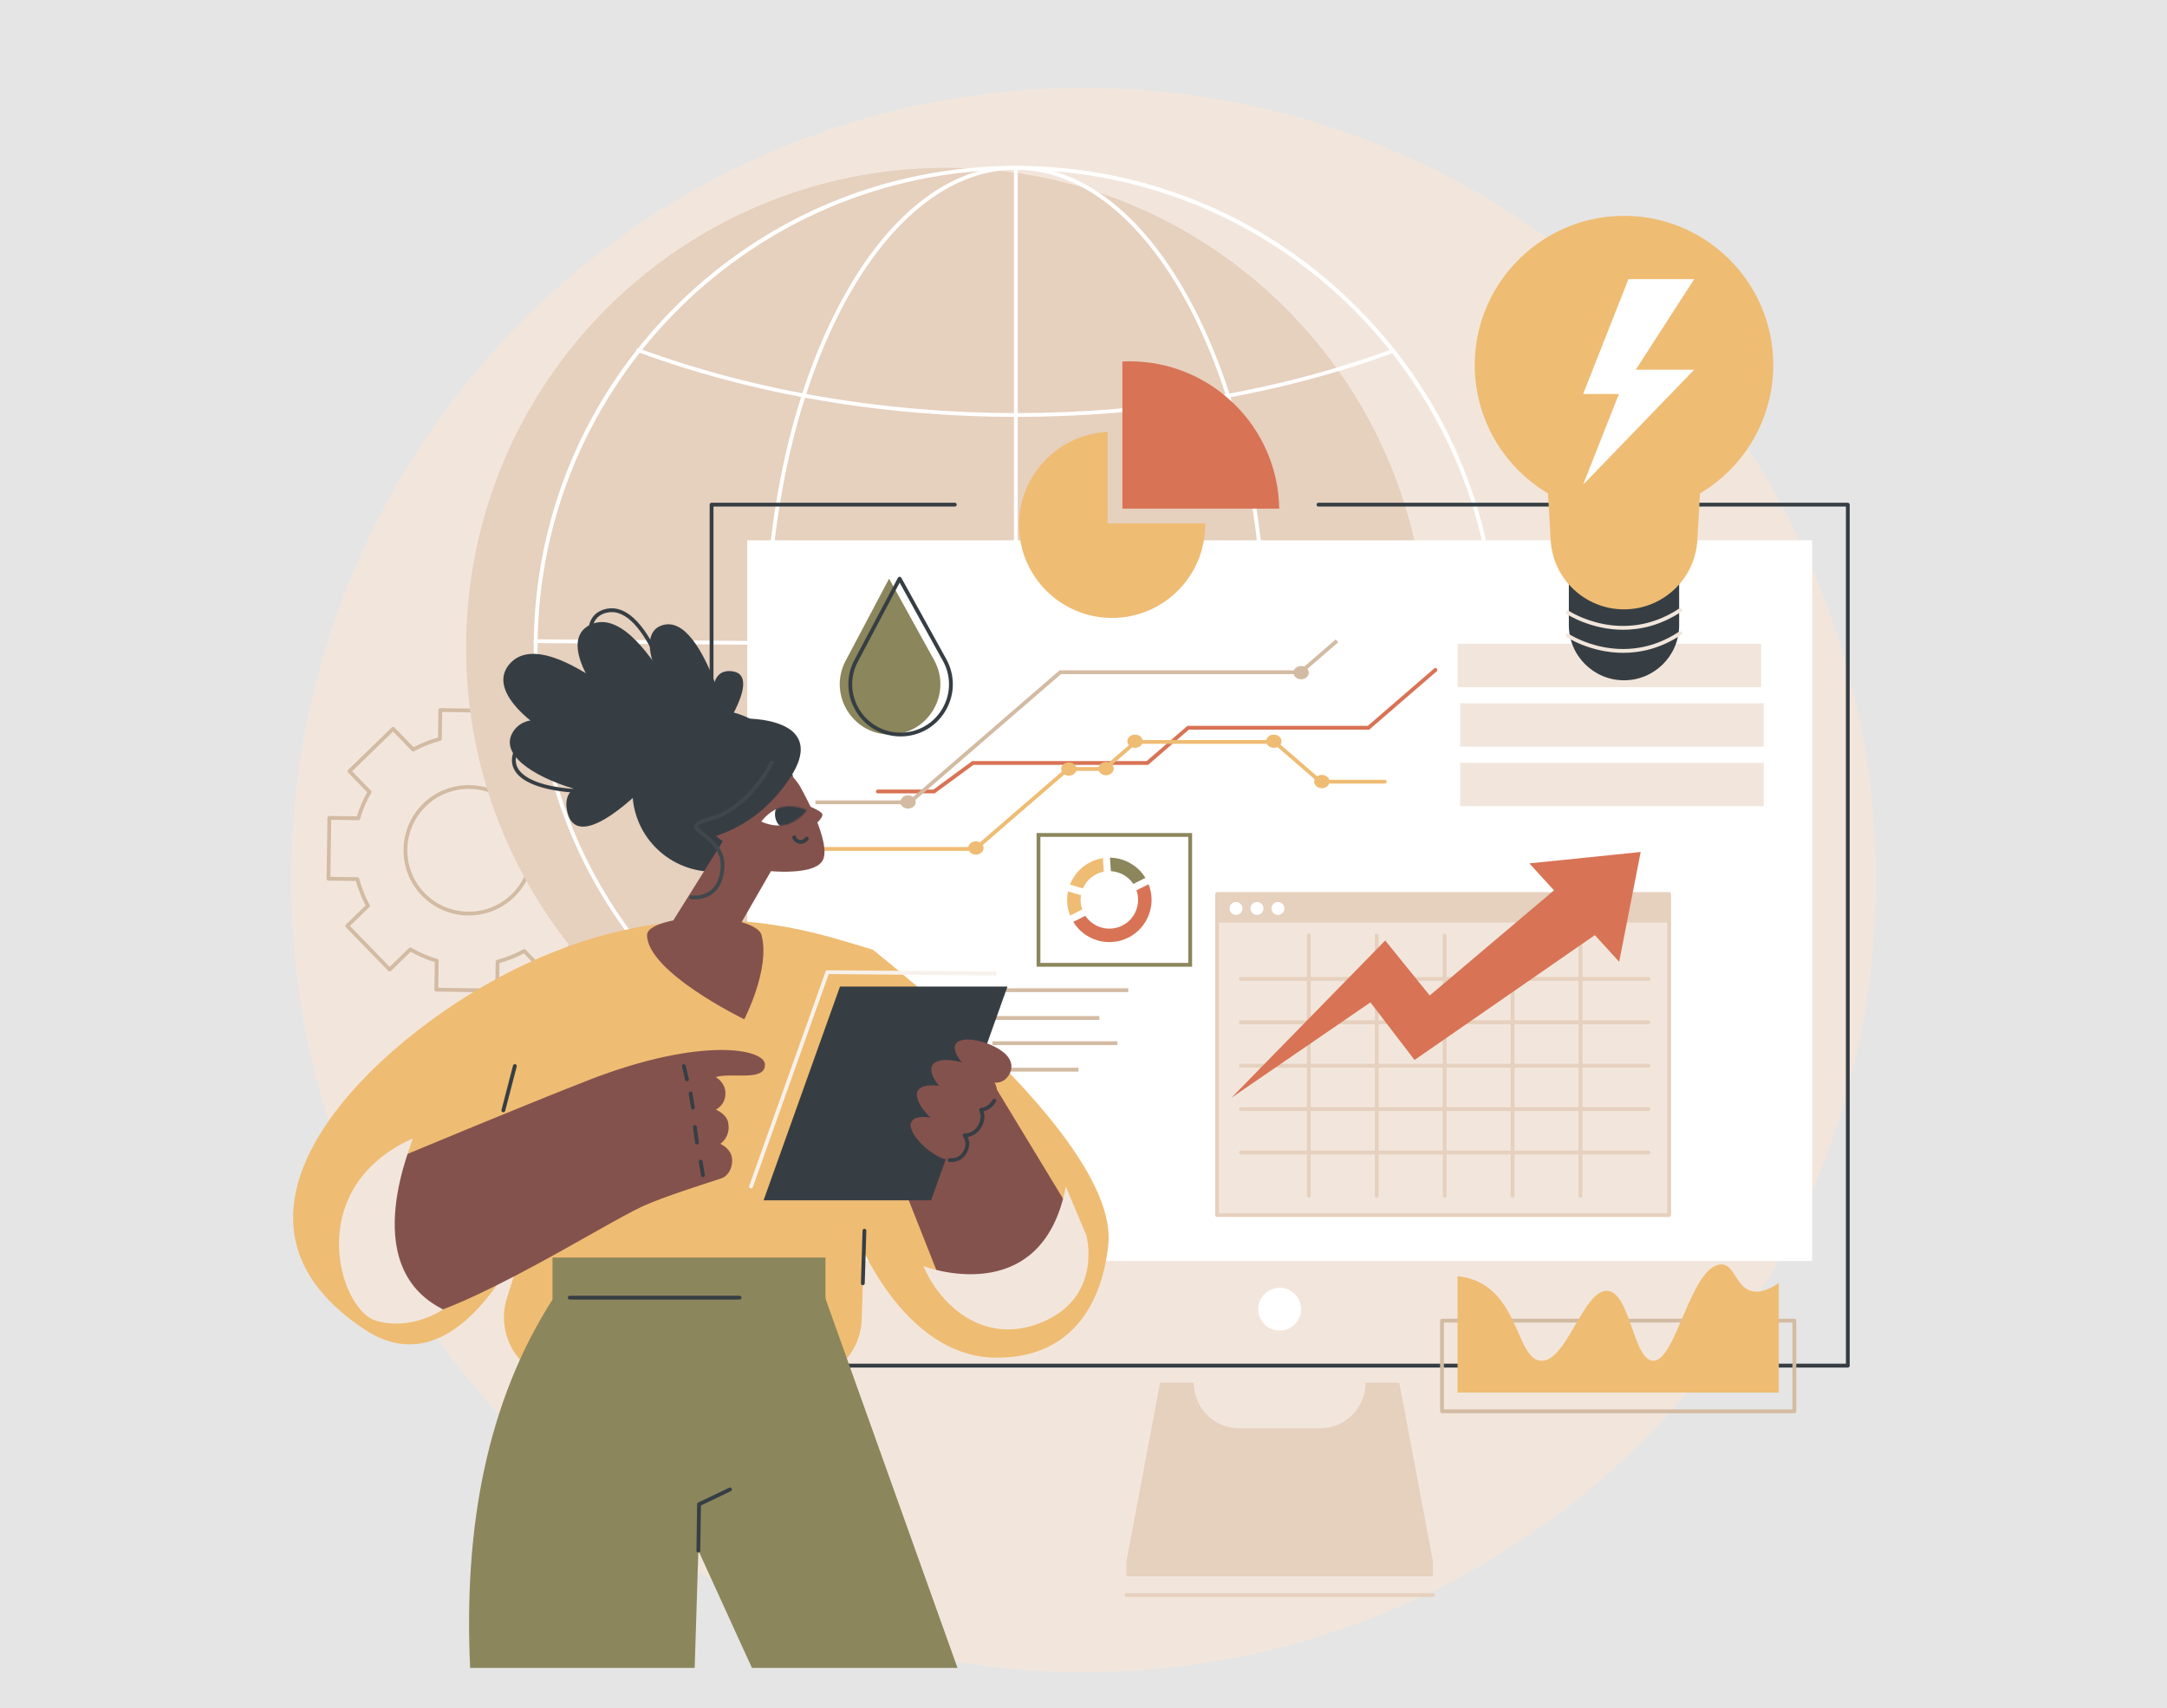 <svg xmlns="http://www.w3.org/2000/svg" width="1674" height="1320" viewBox="0 0 1674 1320" fill="none"><rect width="1674" height="1320" fill="#E5E5E5"></rect><path d="M837 1292C1175 1292 1449 1018 1449 680C1449 342.002 1175 68 837 68C499.002 68 225 342.002 225 680C225 1018 499.002 1292 837 1292Z" fill="#F2E6DC"></path><path d="M384.057 766.865C384.049 766.865 384.043 766.865 384.035 766.865L337.031 766.193C336.64 766.187 336.267 766.027 335.994 765.746C335.722 765.466 335.572 765.088 335.578 764.697L335.881 743.469C329.394 741.506 323.138 738.812 317.254 735.443L302.031 750.236C301.446 750.804 300.514 750.791 299.945 750.207L267.183 716.495C266.911 716.215 266.76 715.837 266.766 715.445C266.772 715.055 266.933 714.681 267.214 714.409L282.437 699.616C279.238 693.637 276.721 687.307 274.946 680.766L253.718 680.463C253.327 680.457 252.954 680.297 252.682 680.016C252.409 679.736 252.259 679.358 252.265 678.967L252.936 631.963C252.948 631.149 253.619 630.526 254.432 630.509L275.661 630.813C277.622 624.327 280.318 618.071 283.687 612.186L268.893 596.963C268.326 596.378 268.339 595.445 268.923 594.877L302.635 562.116C302.916 561.843 303.296 561.699 303.684 561.698C304.075 561.704 304.448 561.865 304.721 562.145L319.515 577.368C325.493 574.169 331.823 571.653 338.363 569.877L338.667 548.649C338.678 547.835 339.315 547.183 340.162 547.195L387.166 547.867C387.558 547.873 387.93 548.034 388.203 548.314C388.475 548.594 388.626 548.972 388.62 549.363L388.316 570.592C394.804 572.554 401.06 575.249 406.944 578.618L422.167 563.825C422.448 563.552 422.863 563.419 423.215 563.407C423.607 563.413 423.979 563.574 424.252 563.854L457.014 597.566C457.581 598.151 457.568 599.084 456.984 599.652L441.761 614.445C444.959 620.421 447.475 626.752 449.251 633.295L470.479 633.598C470.871 633.604 471.243 633.764 471.516 634.045C471.788 634.325 471.939 634.702 471.933 635.094L471.261 682.098C471.25 682.912 470.618 683.559 469.766 683.552L448.538 683.248C446.575 689.736 443.88 695.992 440.511 701.875L455.305 717.098C455.872 717.683 455.859 718.616 455.275 719.184L421.563 751.945C421.283 752.219 420.908 752.368 420.514 752.363C420.123 752.357 419.75 752.196 419.477 751.916L404.684 736.693C398.705 739.892 392.375 742.407 385.835 744.183L385.532 765.411C385.52 766.219 384.861 766.865 384.057 766.865ZM338.547 763.265L382.603 763.894L382.901 743.022C382.91 742.357 383.364 741.781 384.007 741.616C391.059 739.796 397.87 737.089 404.25 733.571C404.831 733.25 405.556 733.359 406.02 733.835L420.565 748.802L452.162 718.096L437.617 703.128C437.154 702.652 437.067 701.924 437.405 701.352C441.103 695.076 444.003 688.345 446.023 681.348C446.209 680.709 446.804 680.284 447.461 680.282L468.334 680.58L468.964 636.525L448.091 636.226C447.427 636.216 446.851 635.764 446.684 635.12C444.864 628.066 442.157 621.256 438.641 614.877C438.32 614.295 438.427 613.571 438.904 613.108L453.87 598.562L423.165 566.965L408.197 581.51C407.721 581.973 406.995 582.061 406.421 581.724C400.143 578.024 393.413 575.124 386.417 573.104C385.778 572.92 385.342 572.331 385.351 571.666L385.65 550.794L341.594 550.164L341.296 571.036C341.286 571.701 340.833 572.277 340.189 572.443C333.138 574.263 326.327 576.969 319.947 580.487C319.363 580.808 318.64 580.699 318.177 580.223L303.632 565.256L272.035 595.962L286.58 610.929C287.043 611.406 287.131 612.134 286.793 612.706C283.094 618.984 280.193 625.715 278.174 632.71C277.99 633.349 277.426 633.793 276.736 633.775L255.865 633.477L255.235 677.532L276.107 677.83C276.772 677.84 277.348 678.293 277.514 678.937C279.333 685.988 282.039 692.799 285.558 699.18C285.879 699.761 285.771 700.486 285.294 700.949L270.327 715.495L301.033 747.091L316 732.547C316.477 732.084 317.202 731.995 317.777 732.333C324.053 736.033 330.783 738.933 337.781 740.953C338.42 741.137 338.856 741.726 338.846 742.391L338.547 763.265ZM362.106 707.409C348.956 707.409 335.82 702.31 325.952 692.157C306.584 672.226 307.041 640.254 326.972 620.885C346.902 601.516 378.875 601.973 398.245 621.904C417.613 641.835 417.156 673.807 397.225 693.176C387.447 702.678 374.77 707.409 362.106 707.409ZM362.092 609.599C350.167 609.599 338.234 614.052 329.027 622.999C310.263 641.235 309.832 671.337 328.068 690.1C346.303 708.865 376.404 709.295 395.17 691.06C413.934 672.825 414.365 642.723 396.129 623.958C386.841 614.402 374.471 609.599 362.092 609.599Z" fill="#D3BBA3"></path><path d="M730.989 871.527C935.854 871.527 1101.93 705.452 1101.93 500.588C1101.93 295.723 935.854 129.648 730.989 129.648C526.125 129.648 360.05 295.723 360.05 500.588C360.05 705.452 526.125 871.527 730.989 871.527Z" fill="#E6D0BE"></path><path d="M784.779 873.002C784.039 873.002 783.315 873 782.574 872.995C683.1 872.423 589.804 833.147 519.87 762.403C449.936 691.66 411.738 597.917 412.31 498.443C412.883 398.969 452.16 305.673 522.902 235.739C593.119 166.326 686.01 128.174 784.657 128.174C785.398 128.174 786.122 128.176 786.863 128.18C886.336 128.752 979.634 168.028 1049.57 238.772C1119.5 309.516 1157.7 403.258 1157.13 502.732C1156.55 602.205 1117.28 695.502 1046.53 765.436C976.318 834.849 883.426 873.002 784.779 873.002ZM784.685 131.123C581.932 131.123 416.429 295.449 415.26 498.461C414.692 597.146 452.588 690.147 521.968 760.33C591.347 830.514 683.905 869.478 782.591 870.046C881.282 870.633 974.277 832.718 1044.46 763.338C1114.64 693.959 1153.61 601.4 1154.18 502.714C1155.35 298.995 990.566 132.302 786.845 131.129C786.137 131.125 785.393 131.123 784.685 131.123Z" fill="white"></path><path d="M785.367 322.127C682.35 322.127 581.092 304.782 492.538 271.967C491.775 271.684 491.385 270.835 491.669 270.072C491.952 269.308 492.8 268.919 493.564 269.201C581.792 301.896 682.696 319.178 785.367 319.178C887.251 319.178 987.482 302.145 1075.22 269.92C1075.99 269.64 1076.84 270.032 1077.12 270.797C1077.4 271.561 1077 272.409 1076.24 272.69C988.178 305.031 887.595 322.127 785.367 322.127Z" fill="white"></path><path d="M489.656 726.928C489.06 726.928 488.498 726.564 488.275 725.972C487.989 725.21 488.374 724.36 489.137 724.072C578.536 690.426 680.971 672.641 785.368 672.641C889.202 672.641 991.157 690.246 1080.21 723.551C1080.97 723.836 1081.36 724.686 1081.07 725.449C1080.79 726.211 1079.94 726.599 1079.18 726.313C990.45 693.13 888.853 675.59 785.367 675.59C681.321 675.59 579.245 693.31 490.174 726.832C490.004 726.897 489.828 726.928 489.656 726.928Z" fill="white"></path><path d="M784.718 873.001C732.698 873.001 683.871 834.134 647.23 763.56C610.748 693.293 590.657 599.9 590.657 500.587C590.657 401.274 610.749 307.881 647.23 237.614C683.871 167.04 732.699 128.173 784.718 128.173C836.737 128.173 885.564 167.04 922.205 237.614C958.687 307.881 978.778 401.273 978.778 500.587C978.778 599.901 958.687 693.293 922.205 763.56C885.564 834.135 836.737 873.001 784.718 873.001ZM784.718 131.123C679.339 131.123 593.606 296.864 593.606 500.588C593.606 704.311 679.339 870.052 784.718 870.052C890.096 870.052 975.829 704.311 975.829 500.588C975.829 296.864 890.096 131.123 784.718 131.123Z" fill="white"></path><path d="M784.718 872.508C783.903 872.508 783.243 871.848 783.243 871.034V130.438C783.243 129.623 783.903 128.963 784.718 128.963C785.533 128.963 786.193 129.623 786.193 130.438V871.034C786.193 871.848 785.533 872.508 784.718 872.508Z" fill="white"></path><path d="M1155.74 502.701C1155.73 502.701 1155.73 502.701 1155.73 502.701L413.546 496.915C412.732 496.909 412.077 496.244 412.083 495.429C412.09 494.619 412.749 493.966 413.558 493.966C413.561 493.966 413.565 493.966 413.569 493.966L1155.75 499.751C1156.56 499.758 1157.22 500.423 1157.21 501.238C1157.21 502.048 1156.55 502.701 1155.74 502.701Z" fill="white"></path><path d="M1427.42 1056.7H549.689C548.874 1056.7 548.214 1056.04 548.214 1055.23V389.944C548.214 389.129 548.874 388.469 549.689 388.469H737.597C738.411 388.469 739.072 389.129 739.072 389.944C739.072 390.758 738.411 391.418 737.597 391.418H551.163V1053.75H1425.95V391.418H1018.51C1017.7 391.418 1017.04 390.758 1017.04 389.944C1017.04 389.129 1017.7 388.469 1018.51 388.469H1427.42C1428.24 388.469 1428.9 389.129 1428.9 389.944V1055.23C1428.9 1056.04 1428.24 1056.7 1427.42 1056.7Z" fill="#363E44"></path><path d="M1399.88 974.339V417.481L577.226 417.481L577.226 974.339L1399.88 974.339Z" fill="white"></path><path d="M1004.62 1015.41C1006.72 1006.53 1001.22 997.634 992.34 995.537C983.459 993.44 974.561 998.939 972.464 1007.82C970.367 1016.7 975.866 1025.6 984.746 1027.7C993.627 1029.79 1002.53 1024.29 1004.62 1015.41Z" fill="white"></path><path d="M1080.95 1068.41H1054.96C1054.96 1087.91 1039.16 1103.71 1019.67 1103.71H957.441C937.948 1103.71 922.146 1087.91 922.146 1068.41H896.161L870.175 1206.51V1218.06H1106.93V1206.51L1080.95 1068.41Z" fill="#E6D0BE"></path><path d="M1106.93 1233.97H870.175C869.36 1233.97 868.7 1233.31 868.7 1232.5C868.7 1231.68 869.36 1231.02 870.175 1231.02H1106.93C1107.75 1231.02 1108.41 1231.68 1108.41 1232.5C1108.41 1233.31 1107.75 1233.97 1106.93 1233.97Z" fill="#E6D0BE"></path><path d="M722.04 613.038H678.107C677.292 613.038 676.632 612.378 676.632 611.564C676.632 610.749 677.292 610.089 678.107 610.089H721.072L751.038 588.067H885.815L917.28 560.865H1056.62L1107.89 516.533C1108.51 516.001 1109.44 516.066 1109.97 516.684C1110.5 517.3 1110.44 518.231 1109.82 518.764L1057.71 563.814H918.377L886.913 591.017H752.005L722.04 613.038Z" fill="#D87355"></path><path d="M753.934 657.48H630.614C629.799 657.48 629.139 656.82 629.139 656.005C629.139 655.19 629.799 654.53 630.614 654.53H752.836L824.332 592.715H852.497L876.69 571.798H985.033L1020.6 602.549H1069.7C1070.52 602.549 1071.18 603.21 1071.18 604.024C1071.18 604.839 1070.52 605.499 1069.7 605.499H1019.5L983.935 574.748H877.787L853.594 595.665H825.43L753.934 657.48Z" fill="#EFBC73"></path><path d="M1021.12 609.024C1024.4 609.024 1027.05 606.727 1027.05 603.893C1027.05 601.06 1024.4 598.762 1021.12 598.762C1017.84 598.762 1015.19 601.06 1015.19 603.893C1015.19 606.727 1017.84 609.024 1021.12 609.024Z" fill="#EFBC73"></path><path d="M984.025 577.886C987.302 577.886 989.959 575.589 989.959 572.756C989.959 569.922 987.302 567.625 984.025 567.625C980.748 567.625 978.091 569.922 978.091 572.756C978.091 575.589 980.748 577.886 984.025 577.886Z" fill="#EFBC73"></path><path d="M876.812 577.886C880.089 577.886 882.746 575.589 882.746 572.756C882.746 569.922 880.089 567.625 876.812 567.625C873.535 567.625 870.878 569.922 870.878 572.756C870.878 575.589 873.535 577.886 876.812 577.886Z" fill="#EFBC73"></path><path d="M854.418 599.027C857.695 599.027 860.352 596.73 860.352 593.897C860.352 591.063 857.695 588.766 854.418 588.766C851.14 588.766 848.483 591.063 848.483 593.897C848.483 596.73 851.14 599.027 854.418 599.027Z" fill="#EFBC73"></path><path d="M825.7 599.389C828.977 599.389 831.634 597.092 831.634 594.258C831.634 591.425 828.977 589.128 825.7 589.128C822.422 589.128 819.766 591.425 819.766 594.258C819.766 597.092 822.422 599.389 825.7 599.389Z" fill="#EFBC73"></path><path d="M753.882 660.352C757.16 660.352 759.816 658.055 759.816 655.222C759.816 652.388 757.16 650.091 753.882 650.091C750.605 650.091 747.948 652.388 747.948 655.222C747.948 658.055 750.605 660.352 753.882 660.352Z" fill="#EFBC73"></path><path d="M757.891 574.265L755.962 572.033L818.499 517.965H1004.21L1031.85 494.064L1033.78 496.296L1005.31 520.914H819.597L757.891 574.265Z" fill="#D3BBA3"></path><path d="M703.313 621.453H629.868V618.503H702.214L755.962 572.034L757.891 574.265L703.313 621.453Z" fill="#D3BBA3"></path><path d="M701.481 624.808C704.758 624.808 707.415 622.511 707.415 619.677C707.415 616.843 704.758 614.546 701.481 614.546C698.204 614.546 695.547 616.843 695.547 619.677C695.547 622.511 698.204 624.808 701.481 624.808Z" fill="#D3BBA3"></path><path d="M1005.09 524.9C1008.37 524.9 1011.03 522.603 1011.03 519.77C1011.03 516.936 1008.37 514.639 1005.09 514.639C1001.82 514.639 999.159 516.936 999.159 519.77C999.159 522.603 1001.82 524.9 1005.09 524.9Z" fill="#D3BBA3"></path><path d="M1289.43 690.821H940.201V938.864H1289.43V690.821Z" fill="#F2E6DC"></path><path d="M1289.43 690.821H940.201V712.833H1289.43V690.821Z" fill="#E6D0BE"></path><path d="M1289.43 940.339H940.2C939.385 940.339 938.726 939.679 938.726 938.864V690.821C938.726 690.006 939.385 689.346 940.2 689.346H1289.43C1290.24 689.346 1290.9 690.006 1290.9 690.821V938.864C1290.9 939.679 1290.24 940.339 1289.43 940.339ZM941.675 937.389H1287.95V692.295H941.675V937.389Z" fill="#E6D0BE"></path><path d="M954.837 706.987C957.602 706.987 959.844 704.746 959.844 701.981C959.844 699.216 957.602 696.974 954.837 696.974C952.072 696.974 949.831 699.216 949.831 701.981C949.831 704.746 952.072 706.987 954.837 706.987Z" fill="white"></path><path d="M971.014 706.987C973.779 706.987 976.021 704.746 976.021 701.981C976.021 699.216 973.779 696.974 971.014 696.974C968.249 696.974 966.008 699.216 966.008 701.981C966.008 704.746 968.249 706.987 971.014 706.987Z" fill="white"></path><path d="M987.189 706.987C989.954 706.987 992.195 704.746 992.195 701.981C992.195 699.216 989.954 696.974 987.189 696.974C984.424 696.974 982.183 699.216 982.183 701.981C982.183 704.746 984.424 706.987 987.189 706.987Z" fill="white"></path><path d="M1273.41 892.027H958.57C957.754 892.027 957.095 891.366 957.095 890.552C957.095 889.737 957.754 889.077 958.57 889.077H1273.41C1274.23 889.077 1274.89 889.737 1274.89 890.552C1274.89 891.366 1274.23 892.027 1273.41 892.027Z" fill="#E6D0BE"></path><path d="M1273.41 858.484H958.57C957.754 858.484 957.095 857.824 957.095 857.009C957.095 856.195 957.754 855.535 958.57 855.535H1273.41C1274.23 855.535 1274.89 856.195 1274.89 857.009C1274.89 857.824 1274.23 858.484 1273.41 858.484Z" fill="#E6D0BE"></path><path d="M1273.41 824.942H958.57C957.754 824.942 957.095 824.282 957.095 823.467C957.095 822.652 957.754 821.992 958.57 821.992H1273.41C1274.23 821.992 1274.89 822.652 1274.89 823.467C1274.89 824.282 1274.23 824.942 1273.41 824.942Z" fill="#E6D0BE"></path><path d="M1273.41 791.399H958.57C957.754 791.399 957.095 790.739 957.095 789.925C957.095 789.11 957.754 788.45 958.57 788.45H1273.41C1274.23 788.45 1274.89 789.11 1274.89 789.925C1274.89 790.739 1274.23 791.399 1273.41 791.399Z" fill="#E6D0BE"></path><path d="M1273.41 757.858H958.57C957.754 757.858 957.095 757.198 957.095 756.383C957.095 755.568 957.754 754.908 958.57 754.908H1273.41C1274.23 754.908 1274.89 755.568 1274.89 756.383C1274.89 757.197 1274.23 757.858 1273.41 757.858Z" fill="#E6D0BE"></path><path d="M1220.94 925.569C1220.12 925.569 1219.46 924.908 1219.46 924.094V722.841C1219.46 722.026 1220.12 721.366 1220.94 721.366C1221.75 721.366 1222.41 722.026 1222.41 722.841V924.094C1222.41 924.908 1221.75 925.569 1220.94 925.569Z" fill="#E6D0BE"></path><path d="M1168.47 925.569C1167.65 925.569 1166.99 924.908 1166.99 924.094V722.841C1166.99 722.026 1167.65 721.366 1168.47 721.366C1169.28 721.366 1169.94 722.026 1169.94 722.841V924.094C1169.94 924.908 1169.28 925.569 1168.47 925.569Z" fill="#E6D0BE"></path><path d="M1115.99 925.569C1115.18 925.569 1114.52 924.908 1114.52 924.094V722.841C1114.52 722.026 1115.18 721.366 1115.99 721.366C1116.81 721.366 1117.47 722.026 1117.47 722.841V924.094C1117.47 924.908 1116.81 925.569 1115.99 925.569Z" fill="#E6D0BE"></path><path d="M1063.52 925.569C1062.7 925.569 1062.04 924.908 1062.04 924.094V722.841C1062.04 722.026 1062.7 721.366 1063.52 721.366C1064.33 721.366 1064.99 722.026 1064.99 722.841V924.094C1064.99 924.908 1064.33 925.569 1063.52 925.569Z" fill="#E6D0BE"></path><path d="M1011.04 925.569C1010.23 925.569 1009.57 924.908 1009.57 924.094V722.841C1009.57 722.026 1010.23 721.366 1011.04 721.366C1011.86 721.366 1012.52 722.026 1012.52 722.841V924.094C1012.52 924.908 1011.86 925.569 1011.04 925.569Z" fill="#E6D0BE"></path><path d="M1267.42 658.335L1181.42 667.131L1200.45 687.993L1104.46 769.222L1070.07 726.717L951.23 848.283L1058.65 774.532L1092.73 819.039L1232.01 722.576L1250.8 743.176L1267.42 658.335Z" fill="#D87355"></path><path d="M753.494 765.348H636.313V865.698H753.494V765.348Z" fill="#D3BBA3"></path><path d="M919.411 645.167H802.23V745.517H919.411V645.167Z" fill="white"></path><path d="M920.885 746.992H800.756V643.693H920.885V746.992ZM803.705 744.043H917.935V646.642H803.705V744.043Z" fill="#8B865C"></path><path d="M871.566 763.638H766.7V766.588H871.566V763.638Z" fill="#D3BBA3"></path><path d="M849.294 785.132H766.7V788.081H849.294V785.132Z" fill="#D3BBA3"></path><path d="M863.214 804.6H766.7V807.55H863.214V804.6Z" fill="#D3BBA3"></path><path d="M833.095 825.081H766.7V828.03H833.095V825.081Z" fill="#D3BBA3"></path><path d="M847.022 675.461C848.862 674.541 850.769 673.902 852.696 673.526L851.966 663.091C848.707 663.594 845.471 664.601 842.368 666.153C834.83 669.922 829.387 676.236 826.557 683.537L836.587 686.49C838.592 681.863 842.169 677.888 847.022 675.461Z" fill="#EFBC73"></path><path d="M836.011 702.761C834.726 699.141 834.44 695.352 835.04 691.736L825.009 688.783C823.754 694.867 824.218 701.344 826.657 707.44L836.011 702.761Z" fill="#EFBC73"></path><path d="M887.27 683.24L877.915 687.918C881.613 698.335 877.039 710.151 866.906 715.219C856.772 720.286 844.574 716.858 838.458 707.651L829.104 712.33C837.828 726.66 856.29 732.163 871.56 724.526C886.83 716.889 893.501 698.817 887.27 683.24Z" fill="#D87355"></path><path d="M858.15 673.15C864.999 673.528 871.509 677.066 875.469 683.028L884.823 678.349C878.861 668.556 868.352 662.886 857.42 662.715L858.15 673.15Z" fill="#8B865C"></path><path d="M1360.51 497.426H1126.03V530.963H1360.51V497.426Z" fill="#F2E6DC"></path><path d="M1362.48 543.434H1128V576.971H1362.48V543.434Z" fill="#F2E6DC"></path><path d="M1362.48 589.439H1128V622.976H1362.48V589.439Z" fill="#F2E6DC"></path><path d="M988.196 393.032C987.211 329.997 935.837 279.194 872.568 279.194C870.72 279.194 868.886 279.247 867.06 279.333V393.032H988.196Z" fill="#D87355"></path><path d="M855.648 404.444V333.779C817.533 335.567 787.179 367.028 787.179 405.585C787.179 445.29 819.366 477.477 859.071 477.477C898.776 477.477 930.963 445.29 930.963 405.585C930.963 405.202 930.941 404.825 930.935 404.444H855.648Z" fill="#EFBC73"></path><path d="M1386.13 1092H1113.93C1113.12 1092 1112.46 1091.34 1112.46 1090.53V1020.49C1112.46 1019.67 1113.12 1019.01 1113.93 1019.01H1386.13C1386.95 1019.01 1387.61 1019.67 1387.61 1020.49V1090.53C1387.61 1091.34 1386.95 1092 1386.13 1092ZM1115.41 1089.05H1384.66V1021.96H1115.41V1089.05Z" fill="#D3BBA3"></path><path d="M1352.49 997.436C1340.88 993.917 1339.5 976.761 1329.82 977.006C1305.84 977.611 1294.96 1052.45 1276.78 1051.46C1261.77 1050.64 1259.31 999.108 1241.92 997.436C1223.37 995.651 1210.29 1052.83 1190.25 1051.46C1172.65 1050.25 1173.36 1005.52 1142.18 990.54C1136.94 988.024 1131.45 986.662 1125.95 986.123V1076.05H1374.12V991.383C1364.75 997.818 1357.78 999.041 1352.49 997.436Z" fill="#EFBC73"></path><path d="M687.578 567.561C658.325 567.561 639.579 536.437 653.258 510.579L686.827 447.124L721.558 509.951C735.864 535.828 717.147 567.561 687.578 567.561Z" fill="#8B865C"></path><path d="M695.709 569.036C681.449 569.036 668.543 561.744 661.186 549.528C653.829 537.312 653.418 522.494 660.086 509.889L693.655 446.435C693.908 445.956 694.404 445.654 694.945 445.649C695.44 445.667 695.988 445.937 696.249 446.411L730.98 509.237C737.954 521.851 737.745 536.794 730.423 549.209C723.1 561.624 710.123 569.036 695.709 569.036ZM694.987 450.224L662.693 511.269C656.513 522.951 656.894 536.684 663.712 548.006C670.531 559.328 682.492 566.087 695.709 566.087C709.068 566.087 721.096 559.217 727.882 547.711C734.669 536.205 734.861 522.355 728.399 510.664L694.987 450.224Z" fill="#363E44"></path><path d="M1254.54 525.664C1231.01 525.664 1211.93 506.589 1211.93 483.06V449.191H1297.14V483.06C1297.14 506.589 1278.07 525.664 1254.54 525.664Z" fill="#363E44"></path><path d="M1369.82 282.059C1369.82 216.875 1315.72 164.328 1249.97 166.867C1191.36 169.13 1143.18 216.064 1139.49 274.6C1136.64 319.902 1159.98 359.998 1195.81 381.256L1197.88 417.345C1199.6 447.379 1224.45 470.853 1254.54 470.853C1284.62 470.853 1309.48 447.379 1311.2 417.345L1313.26 381.256C1347.11 361.172 1369.82 324.275 1369.82 282.059Z" fill="#EFBC73"></path><path d="M1253.93 486.619C1228.76 486.619 1210.62 474.696 1210.34 474.51C1209.67 474.056 1209.49 473.14 1209.94 472.464C1210.4 471.788 1211.31 471.61 1211.99 472.063C1212.4 472.338 1253.36 499.18 1297.1 470.274C1297.78 469.824 1298.69 470.011 1299.14 470.691C1299.59 471.371 1299.41 472.286 1298.73 472.735C1282.89 483.2 1267.4 486.619 1253.93 486.619Z" fill="#F2E6DC"></path><path d="M1253.93 504.449C1228.76 504.449 1210.62 492.527 1210.34 492.341C1209.67 491.886 1209.49 490.97 1209.94 490.295C1210.4 489.618 1211.31 489.441 1211.99 489.893C1212.4 490.168 1253.36 517.009 1297.1 488.104C1297.78 487.655 1298.69 487.841 1299.14 488.522C1299.59 489.201 1299.41 490.116 1298.73 490.565C1282.89 501.031 1267.4 504.449 1253.93 504.449Z" fill="#F2E6DC"></path><path d="M1222.97 304.433L1257.98 215.684H1308.74L1263.61 285.706H1308.74L1222.97 374.455L1250.6 304.433H1222.97Z" fill="white"></path><path d="M660.026 950.978C660.026 950.978 695.885 1049.11 770.152 1049.11C823.369 1049.11 850.436 1013.38 856.12 962.229C862.297 906.634 777.605 817.263 674.343 733.864C674.343 733.864 638.286 869.844 660.026 950.978Z" fill="#EFBC73"></path><path d="M409.935 945.177C409.935 945.177 358.06 1077.56 281.971 1027.48C146.021 938.001 289.496 803.823 393.278 751.173C528.339 682.653 626.048 719.62 674.344 733.864L665.694 1019.38C664.88 1046.29 642.825 1067.57 615.898 1067.57H439.134C405.443 1067.57 381.467 1034.94 391.639 1002.83L409.935 945.177Z" fill="#EFBC73"></path><path d="M388.832 859.466C388.71 859.466 388.586 859.451 388.461 859.419C387.673 859.214 387.199 858.409 387.404 857.621L396.296 823.37C396.5 822.582 397.304 822.109 398.094 822.313C398.882 822.518 399.355 823.323 399.15 824.111L390.259 858.362C390.086 859.026 389.489 859.466 388.832 859.466Z" fill="#363E44"></path><path d="M666.54 993.081C666.525 993.081 666.51 993.081 666.495 993.081C665.68 993.056 665.04 992.376 665.065 991.562L666.295 950.934C666.32 950.12 667.001 949.485 667.814 949.504C668.629 949.529 669.268 950.209 669.243 951.023L668.013 991.651C667.989 992.45 667.335 993.081 666.54 993.081Z" fill="#363E44"></path><path d="M312.623 892.576C312.623 892.576 405.443 853.74 455.15 834.436C541.276 800.989 590.873 810.242 590.932 822.625C590.997 836.063 565.162 828.4 552.844 832.308C554.844 833.294 560.11 837.342 560.372 843.983C560.76 853.813 553.571 856.885 553.028 857.434C553.731 857.709 561.229 860.904 562.524 867.436C563.982 874.793 560.966 880.454 556.49 883.868C558.215 884.61 564.319 888.043 565.392 894.361C566.495 900.86 563.265 908.506 557.151 910.552C545.933 914.306 512.4 924.775 496.658 932.012C465.678 946.251 361.97 1012.71 312.143 1020.55C274.788 1022.04 257.422 969.899 273.007 928.778C282.813 902.9 312.623 892.576 312.623 892.576Z" fill="#84524D"></path><path d="M543.003 909.603C542.294 909.603 541.668 909.089 541.549 908.367L539.819 897.841C539.688 897.038 540.232 896.279 541.035 896.147C541.832 896.012 542.597 896.559 542.73 897.363L544.459 907.889C544.591 908.693 544.047 909.451 543.243 909.583C543.162 909.596 543.083 909.603 543.003 909.603Z" fill="#363E44"></path><path d="M538.4 884.299C537.673 884.299 537.04 883.761 536.941 883.021L535.335 871.06C535.228 870.253 535.794 869.511 536.602 869.402C537.407 869.298 538.151 869.86 538.259 870.668L539.864 882.628C539.972 883.435 539.405 884.178 538.598 884.286C538.532 884.295 538.466 884.299 538.4 884.299Z" fill="#363E44"></path><path d="M535.259 857.366C534.55 857.366 533.925 856.853 533.805 856.131C533.481 854.165 533.2 852.388 532.92 850.611C532.64 848.839 532.361 847.067 532.036 845.108C531.904 844.304 532.448 843.545 533.251 843.412C534.054 843.273 534.814 843.824 534.947 844.627C535.272 846.595 535.552 848.373 535.833 850.151C536.112 851.921 536.391 853.691 536.715 855.65C536.848 856.454 536.304 857.213 535.5 857.346C535.42 857.359 535.338 857.366 535.259 857.366Z" fill="#363E44"></path><path d="M530.698 835.5C530.029 835.5 529.424 835.043 529.264 834.364L526.836 824.079C526.648 823.286 527.139 822.492 527.932 822.305C528.725 822.117 529.519 822.609 529.706 823.401L532.135 833.686C532.322 834.479 531.831 835.274 531.039 835.46C530.924 835.487 530.81 835.5 530.698 835.5Z" fill="#363E44"></path><path d="M680.359 872.789L723.572 981.939C735.268 1011.48 768.993 1025.6 798.249 1013.21C830.003 999.754 842.436 961.263 824.553 931.775L764.546 832.83L680.359 872.789Z" fill="#84524D"></path><path d="M580.141 918.353C579.977 918.353 579.81 918.326 579.646 918.268C578.879 917.994 578.479 917.151 578.752 916.383L637.771 750.677C637.98 750.089 638.536 749.697 639.16 749.697C639.164 749.697 639.169 749.697 639.173 749.697L768.56 750.829C769.374 750.836 770.029 751.503 770.021 752.317C770.014 753.131 769.317 753.786 768.534 753.779L640.197 752.656L581.53 917.373C581.316 917.977 580.747 918.353 580.141 918.353Z" fill="#F7F1EB"></path><path d="M719.252 927.477H589.864L648.883 762.31H778.27L719.252 927.477Z" fill="#363E44"></path><path d="M736.32 869.713C747.732 876.208 749.113 883.812 745.498 890.165C741.882 896.518 734.639 899.213 723.227 892.717C711.816 886.222 700.557 872.997 704.173 866.644C707.788 860.292 724.909 863.218 736.32 869.713Z" fill="#84524D"></path><path d="M746.322 846.324C759.548 853.852 761.149 862.665 756.959 870.027C752.769 877.39 744.373 880.514 731.147 872.986C717.921 865.458 704.872 850.129 709.062 842.766C713.253 835.404 733.096 838.796 746.322 846.324Z" fill="#84524D"></path><path d="M757.289 832.871C768.7 839.366 775.944 836.671 779.559 830.318C783.175 823.966 781.794 816.362 770.382 809.867C758.971 803.371 741.85 800.445 738.234 806.797C734.619 813.15 745.878 826.376 757.289 832.871Z" fill="#84524D"></path><path d="M742.287 853.414C755.513 860.942 763.908 857.818 768.099 850.456C772.289 843.093 770.688 834.28 757.462 826.752C744.235 819.225 724.392 815.833 720.202 823.195C716.012 830.557 729.06 845.886 742.287 853.414Z" fill="#84524D"></path><path d="M734.971 897.927C734.49 897.927 734.002 897.905 733.506 897.86C732.695 897.787 732.097 897.07 732.17 896.259C732.244 895.448 732.965 894.848 733.771 894.922C738.398 895.343 741.907 893.493 744.215 889.435C746.428 885.549 746.326 881.737 743.912 878.108C743.614 877.66 743.583 877.086 743.832 876.609C744.081 876.132 744.57 875.829 745.107 875.817C749.716 875.717 753.272 873.524 755.678 869.299C757.813 865.545 758.102 861.807 756.535 858.187C756.351 857.762 756.378 857.275 756.607 856.872C756.836 856.47 757.241 856.198 757.701 856.138C761.614 855.637 764.681 853.479 766.816 849.727C767.219 849.019 768.118 848.771 768.827 849.174C769.535 849.577 769.782 850.477 769.38 851.186C767.126 855.146 763.862 857.725 759.867 858.728C761.044 862.672 760.495 866.797 758.241 870.758C755.748 875.137 752.077 877.797 747.536 878.55C749.383 882.531 749.134 886.757 746.779 890.895C744.177 895.467 740.02 897.927 734.971 897.927Z" fill="#363E44"></path><path d="M318.58 879.781C321.225 878.583 273.522 977.386 342.248 1011.77C342.248 1011.77 318.799 1028.55 290.574 1020.58C262.348 1012.62 232.91 918.588 318.58 879.781Z" fill="#F2E6DC"></path><path d="M713.282 978.333C713.282 978.333 804.829 1013.62 823.369 916.878L839.236 954.65C839.236 954.65 851.72 1000.31 807.501 1020.58C763.284 1040.86 727.698 1011.49 713.282 978.333Z" fill="#F2E6DC"></path><path d="M558.65 673.092C592.9 668.875 617.246 637.692 613.029 603.443C608.813 569.193 577.629 544.847 543.379 549.064C509.129 553.281 484.783 584.464 489 618.714C493.217 652.963 524.4 677.309 558.65 673.092Z" fill="#363E44"></path><path d="M594.164 642.237C586.258 637.869 572.711 626.202 568.343 634.109L517.083 716.083C512.715 723.989 538.937 721.237 546.843 725.606C554.75 729.974 564.701 727.106 569.069 719.199L600.571 664.463C604.94 656.557 602.071 646.605 594.164 642.237Z" fill="#84524D"></path><path d="M588.248 722.415C595.332 748.362 574.94 787.616 574.94 787.616C574.94 787.616 499.846 751.172 499.846 722.415C499.846 715.065 519.635 709.108 544.047 709.108C568.459 709.108 586.312 715.326 588.248 722.415Z" fill="#84524D"></path><path d="M635.539 664.79C628.446 678.063 586.874 672.356 586.874 672.356L550.62 644.084C541.174 625.138 548.875 602.122 567.821 592.676C586.767 583.23 609.783 590.931 619.229 609.878C619.229 609.878 642.762 651.272 635.539 664.79Z" fill="#84524D"></path><path d="M619.785 620.863C619.785 620.863 634.434 626.146 635.248 629.063C636.222 632.544 626.47 639.826 626.47 639.826C626.47 639.826 620.053 620.76 619.785 620.863Z" fill="#84524D"></path><path d="M588.094 634.83C588.094 634.83 592.297 628.878 599.22 625.426C600.693 624.692 603.791 637.864 602.06 637.894C594.449 638.025 588.094 634.83 588.094 634.83Z" fill="white"></path><mask id="mask0_12_160" style="mask-type:luminance" maskUnits="userSpaceOnUse" x="588" y="622" width="36" height="16"><path d="M588.094 634.83C588.094 634.83 594.275 626.076 603.994 623.644C613.713 621.213 623.288 626.026 623.288 626.026C623.288 626.026 617.107 634.781 607.387 637.212C597.669 639.643 588.094 634.83 588.094 634.83Z" fill="white"></path></mask><g mask="url(#mask0_12_160)"><path d="M599.362 624.977C601.659 618.115 609.082 614.414 615.944 616.71C622.806 619.006 626.507 626.43 624.212 633.292C621.915 640.153 614.492 643.855 607.63 641.559C600.768 639.263 597.066 631.839 599.362 624.977Z" fill="#363E44"></path></g><path d="M618.544 652.039C618.29 652.039 618.034 652.025 617.777 651.995C615.207 651.703 612.979 649.933 612.101 647.486C611.826 646.719 612.224 645.875 612.991 645.6C613.756 645.325 614.601 645.723 614.878 646.491C615.379 647.888 616.648 648.899 618.11 649.065C619.624 649.238 621.119 648.493 621.909 647.167C622.325 646.468 623.229 646.238 623.931 646.655C624.63 647.072 624.86 647.977 624.444 648.677C623.195 650.773 620.937 652.039 618.544 652.039Z" fill="#363E44"></path><path d="M523.303 651.053C523.303 651.053 577.169 653.43 611.23 599.564C645.292 545.698 551.82 548.867 513.005 567.086C488.144 578.756 523.303 651.053 523.303 651.053Z" fill="#363E44"></path><path d="M536.675 694.949C534.946 694.949 533.815 694.774 533.683 694.752C532.88 694.621 532.337 693.865 532.466 693.062C532.596 692.259 533.355 691.712 534.156 691.841C534.242 691.855 542.628 693.12 549.059 687.951C553.635 684.274 556.201 678.227 556.686 669.978C557.409 657.694 548.74 650.89 542.41 645.921C538.517 642.865 535.704 640.658 536.271 637.889C536.802 635.299 540.21 633.434 548.428 631.235C577.667 623.412 594.685 588.97 594.854 588.623C595.209 587.891 596.088 587.584 596.825 587.94C597.557 588.296 597.863 589.177 597.508 589.91C596.797 591.376 579.748 625.909 549.19 634.085C540.473 636.417 539.273 637.937 539.161 638.481C538.96 639.464 541.883 641.758 544.231 643.602C550.687 648.669 560.444 656.327 559.63 670.152C559.093 679.285 556.148 686.055 550.877 690.274C545.904 694.255 540.111 694.949 536.675 694.949Z" fill="#40484C"></path><path d="M568.124 581.208C568.124 581.208 545.41 472.147 511.48 483.167C477.55 494.186 543.458 591.937 568.124 581.208Z" fill="#363E44"></path><path d="M545.871 591.213C545.871 591.213 497.196 462.807 455.925 482.769C414.655 502.731 516.36 609.033 545.871 591.213Z" fill="#363E44"></path><path d="M536.322 591.032C536.322 591.032 426.91 474.288 393.546 513.174C360.181 552.06 514.099 622.633 536.322 591.032Z" fill="#363E44"></path><path d="M516.739 606.567C516.739 606.567 418.871 530.485 396.447 565.267C374.023 600.05 502.37 634.172 516.739 606.567Z" fill="#363E44"></path><path d="M454.729 612.815C432.012 612.815 410.336 608.547 400.844 599.366C395.922 594.606 394.357 588.902 396.195 582.414C397.841 576.6 401.667 572.151 407.564 569.189C439.213 553.299 521.752 584.435 525.25 585.769L526.399 586.207L526.175 587.415C524.753 595.084 516.245 601.616 501.57 606.308C488.259 610.564 471.218 612.815 454.729 612.815ZM431.73 567.649C422.764 567.649 414.815 568.849 408.887 571.826C403.688 574.437 400.464 578.163 399.033 583.218C397.514 588.58 398.814 593.3 402.894 597.247C418.595 612.43 469.78 613.376 500.672 603.499C513.224 599.486 521.065 594.044 522.974 588.07C514.64 585.01 465.828 567.649 431.73 567.649Z" fill="#363E44"></path><path d="M526.554 584.526C519.973 584.526 511.826 580.555 502.628 572.804C477.22 551.393 450.208 506.131 454.904 483.83C456.315 477.128 460.312 472.769 466.784 470.871C472.581 469.172 478.383 470.043 484.03 473.46C514.327 491.8 531.886 578.251 532.618 581.921L532.86 583.127L531.717 583.581C530.127 584.213 528.402 584.526 526.554 584.526ZM472.575 472.967C470.933 472.967 469.283 473.213 467.613 473.702C462.265 475.27 458.96 478.882 457.79 484.438C453.289 505.809 479.728 549.65 504.528 570.549C514.605 579.041 523.389 582.782 529.458 581.22C527.129 570.252 509.756 492.481 482.502 475.984C479.173 473.969 475.892 472.967 472.575 472.967Z" fill="#363E44"></path><path d="M556.534 567.813C556.534 567.813 539.153 516.765 564.579 518.575C590.005 520.386 556.534 567.813 556.534 567.813Z" fill="#363E44"></path><path d="M499.64 606.267C499.64 606.267 430.33 590.829 438.116 626.781C445.901 662.732 499.64 606.267 499.64 606.267Z" fill="#363E44"></path><path d="M539.485 1198.12L580.863 1288.78H739.662L637.145 1001.98L428.079 1002.22C375.635 1083.04 358.14 1181.12 363.181 1288.78H536.638L539.485 1198.12Z" fill="#8B865C"></path><path d="M539.486 1199.66C539.478 1199.66 539.47 1199.66 539.464 1199.66C538.649 1199.65 537.999 1198.98 538.011 1198.16L538.53 1162.33C538.538 1161.77 538.864 1161.26 539.368 1161.02L563.259 1149.59C563.99 1149.24 564.873 1149.55 565.226 1150.29C565.577 1151.02 565.266 1151.9 564.532 1152.25L541.466 1163.29L540.96 1198.21C540.949 1199.01 540.29 1199.66 539.486 1199.66Z" fill="#363E44"></path><path d="M637.687 971.717H426.806V1007.11H637.687V971.717Z" fill="#8B865C"></path><path d="M571.326 1004.16H440.077C439.263 1004.16 438.603 1003.5 438.603 1002.69C438.603 1001.87 439.263 1001.21 440.077 1001.21H571.326C572.14 1001.21 572.8 1001.87 572.8 1002.69C572.8 1003.5 572.14 1004.16 571.326 1004.16Z" fill="#363E44"></path></svg>